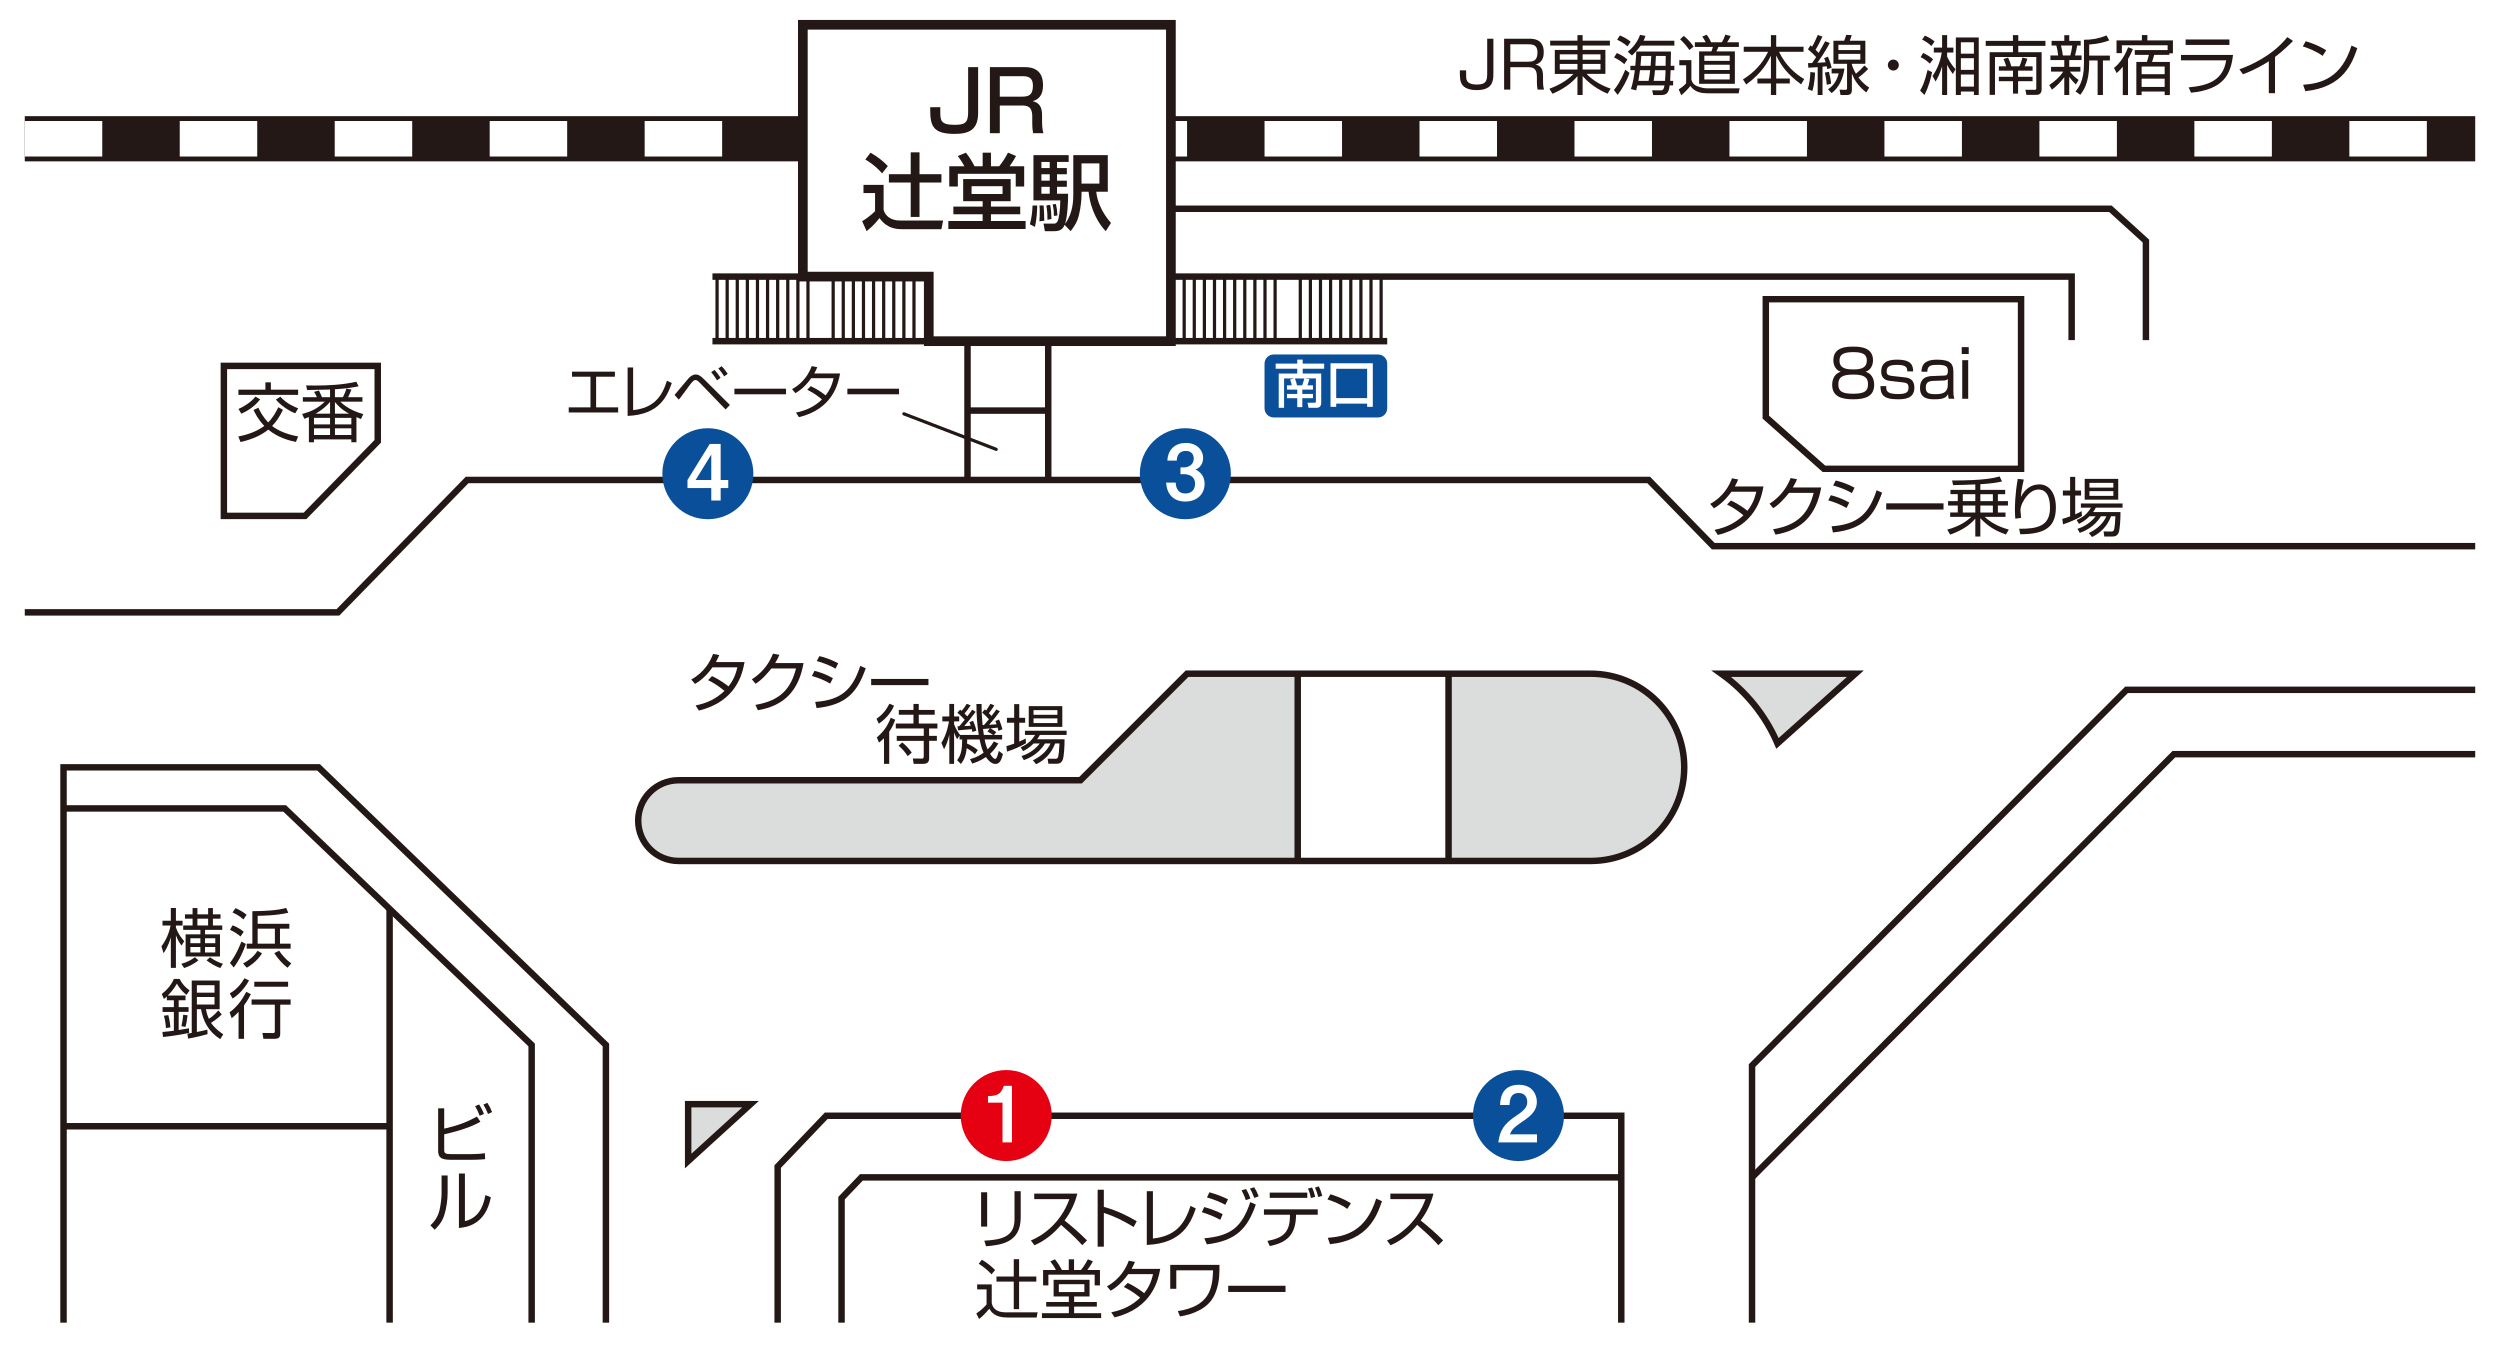 <?xml version="1.0" encoding="UTF-8"?><svg id="_レイヤー_1" xmlns="http://www.w3.org/2000/svg" viewBox="0 0 305.088 164.432"><defs><style>.cls-1{stroke-width:5.516px;}.cls-1,.cls-2,.cls-3,.cls-4,.cls-5,.cls-6,.cls-7{stroke:#231815;}.cls-1,.cls-2,.cls-3,.cls-8,.cls-7{fill:none;}.cls-9,.cls-4,.cls-6{fill:#fff;}.cls-2,.cls-4,.cls-5,.cls-6,.cls-7{stroke-miterlimit:10;}.cls-2,.cls-5,.cls-6{stroke-width:.788px;}.cls-10{fill:#0a4f99;}.cls-3{stroke-linecap:round;stroke-linejoin:round;}.cls-3,.cls-7{stroke-width:.394px;}.cls-11,.cls-5{fill:#dbdcdc;}.cls-12{fill:#e50012;}.cls-4{stroke-width:1.182px;}.cls-8{stroke:#fff;stroke-dasharray:0 0 9.456 9.456;stroke-width:4.334px;}.cls-13{fill:#231815;}</style></defs><rect class="cls-9" width="305.088" height="164.432"/><g><path class="cls-13" d="m182.246,4.727v4.338c0,1.023-.275,1.93-2.039,1.93-.353,0-1.26-.04-1.701-.567-.353-.425-.353-.961-.353-1.843h.764c0,.843,0,.938.062,1.158.15.52.891.574,1.221.574,1.101,0,1.291-.37,1.291-1.347v-4.243h.756Z"/><path class="cls-13" d="m186.644,4.727c.456,0,1.747.016,1.747,1.63,0,.338-.016,1.268-1.008,1.52.653.149.921.551.921,1.386v.59c0,.685.079.938.119,1.079h-.788c-.063-.307-.079-.669-.079-.984v-.622c0-1.094-.605-1.126-1.141-1.126h-2.103v2.733h-.756v-6.204h3.088Zm-2.332.677v2.126h2.15c.496,0,1.165-.016,1.165-1.11,0-.818-.386-1.016-1.126-1.016h-2.189Z"/><path class="cls-13" d="m196.467,5.553h-3.33v.536h2.779v2.929h-2.3c.796.866,2.056,1.512,2.936,1.795l-.369.622c-.371-.157-1.891-.811-3.047-2.149v2.307h-.631v-2.307c-.709.905-1.889,1.669-3.047,2.157l-.378-.614c1.149-.425,2.204-1.023,2.944-1.81h-2.283v-2.929h2.764v-.536h-3.33v-.59h3.33v-.678h.631v.678h3.33v.59Zm-6.118,1.079v.661h2.157v-.661h-2.157Zm0,1.173v.678h2.157v-.678h-2.157Zm4.968-1.173h-2.18v.661h2.18v-.661Zm0,1.173h-2.18v.678h2.18v-.678Z"/><path class="cls-13" d="m196.953,10.985c.771-.905,1.275-2.204,1.386-2.479l.52.394c-.308.921-.897,1.944-1.448,2.677l-.457-.591Zm1.268-3.157c-.426-.37-.779-.598-1.252-.818l.339-.535c.535.22.882.433,1.291.787l-.378.566Zm.395-2.173c-.521-.456-1.096-.725-1.269-.811l.339-.519c.314.126.953.44,1.314.771l-.385.559Zm.031.661c.582-.472,1.188-1.165,1.496-2.062l.66.126c-.055.181-.117.362-.236.591h3.764v.59h-4.109c-.434.607-.811.977-1.062,1.213l-.512-.457Zm1.173,4.103c-.071.315-.102.433-.157.606l-.631-.158c.252-.787.394-1.646.473-2.299h-.543v-.535h.598c.08-.803.111-1.362.127-1.748h4.228c-.008.252-.024,1.473-.032,1.748h.448v.535h-.456c-.008.449-.048,1.039-.056,1.3h.363v.551h-.426c-.078.599-.166,1.181-.992,1.181h-1.016l-.118-.582,1.017.008c.353,0,.408-.197.479-.606h-3.307Zm1.362-.551c.062-.308.141-.733.196-1.3h-1.243c-.08.646-.174,1.157-.197,1.3h1.244Zm.252-1.835c.047-.622.062-.961.078-1.205h-1.213c-.016.292-.031.465-.102,1.205h1.236Zm.535.535c-.023.252-.087.874-.166,1.3h1.387c.055-.662.055-.866.062-1.3h-1.283Zm1.291-.535c.008-.314.016-.913.016-1.205h-1.197c-.008.284-.047.891-.062,1.205h1.244Z"/><path class="cls-13" d="m206.408,7.34v2.355c.055.252.204.638.717.827.512.189.857.26,1.26.26h3.912l-.117.606h-3.795c-.631,0-1.584-.103-2.096-.906-.26.362-.756.851-1.117,1.142l-.307-.716c.172-.11.559-.354.904-.74v-2.205h-.834v-.622h1.473Zm-.244-1.235c-.283-.426-.732-.953-1.135-1.315l.449-.409c.221.181.678.551,1.205,1.299l-.52.426Zm6.039-.378h-2.496c-.047.118-.158.386-.244.543h2.252v3.96h-4.362v-3.96h1.496c.079-.189.134-.347.181-.543h-2.196v-.567h1.323c-.111-.221-.275-.504-.418-.7l.543-.221c.275.362.465.771.535.921h1.315c.213-.362.386-.826.417-.929l.654.157c-.127.315-.41.732-.434.771h1.434v.567Zm-1.119,1.07h-3.094v.63h3.094v-.63Zm0,1.102h-3.094v.646h3.094v-.646Zm0,1.118h-3.094v.684h3.094v-.684Z"/><path class="cls-13" d="m216.114,5.703v-1.418h.645v1.418h3.338v.621h-2.991c.764,1.606,1.936,2.662,3.071,3.331l-.379.638c-1.692-1.244-2.425-2.26-3.039-3.527v2.818h1.662v.599h-1.662v1.409h-.645v-1.409h-1.646v-.599h1.646v-2.787c-.283.575-1.016,2.079-3.016,3.519l-.394-.622c1.434-.905,2.361-1.929,3.062-3.37h-2.969v-.621h3.315Z"/><path class="cls-13" d="m220.601,10.867c.228-.582.3-1.425.331-2.078l.566.071c-.008.338-.055,1.386-.33,2.243l-.567-.236Zm2.692-5.621c-.559,1.095-1.291,2.11-1.519,2.417.158-.008.875-.055,1.016-.062-.07-.236-.133-.386-.181-.504l.464-.182c.166.362.355.897.449,1.347l-.52.181c-.047-.236-.055-.268-.078-.354l-.512.048v3.456h-.591v-3.401c-.457.04-.78.056-1.142.071l-.039-.56c.22,0,.314,0,.496-.008.275-.378.393-.574.496-.731-.135-.158-.576-.606-1-.945l.307-.488c.126.103.142.118.197.165.196-.299.496-.936.7-1.433l.567.205c-.229.504-.623,1.275-.844,1.605.228.213.324.323.379.387.394-.67.598-1.056.803-1.426l.551.213Zm-.369,5.094c-.008-.212-.031-.59-.228-1.488l.504-.086c.157.685.221.969.252,1.456l-.527.118Zm.165.567c.472-.339,1-.819,1.299-1.953h-.866v-.582h1.566c-.164,1.157-.621,2.283-1.566,2.991l-.433-.456Zm4.897-2.496c-.535.575-1.087.977-1.189,1.047.567.748,1.055,1.056,1.314,1.228l-.361.599c-1.062-.858-1.426-1.504-1.756-2.291v1.968c0,.323-.086.63-.566.63h-.819l-.118-.646.67.016c.235.008.244-.102.244-.212v-2.961h-1.662v-2.818h1.314c.127-.3.213-.606.244-.717l.678.031c-.07.236-.174.504-.244.686h1.905v2.818h-1.645v.126c.11.299.228.638.496,1.079.473-.395.559-.473,1.031-1l.465.417Zm-.961-2.944h-2.677v.646h2.677v-.646Zm0,1.109h-2.677v.709h2.677v-.709Z"/><path class="cls-13" d="m231.724,7.939c0,.378-.308.67-.669.67-.37,0-.67-.3-.67-.67,0-.378.3-.669.67-.669.361,0,.669.291.669.669Z"/><path class="cls-13" d="m234.32,11.057c.26-.433.535-.953.912-2.512l.552.26c-.126.63-.425,1.866-.944,2.787l-.519-.535Zm1.187-3.291c-.408-.386-.629-.535-1.125-.795l.307-.504c.457.204.843.44,1.213.764l-.394.535Zm.182-2.149c-.386-.37-.669-.56-1.125-.779l.338-.488c.441.181.857.433,1.189.716l-.402.552Zm.15,3.661c.416-.63.896-1.48,1.125-2.866h-.969v-.606h1.008v-1.52h.615v1.52h.764v.606h-.764v.504c.117.26.473.938,1.016,1.527l-.315.591c-.142-.189-.479-.645-.7-1.134v3.692h-.615v-3.504c-.268.922-.551,1.449-.795,1.858l-.369-.669Zm5.637,2.315h-.59v-.425h-1.591v.425h-.614v-7.023h2.795v7.023Zm-.59-6.433h-1.591v1.386h1.591v-1.386Zm0,1.945h-1.591v1.425h1.591v-1.425Zm0,1.991h-1.591v1.473h1.591v-1.473Z"/><path class="cls-13" d="m246.302,4.285v.701h3.315v.614h-3.315v.772h2.851v4.543c0,.543-.371.661-.631.661h-1.229l-.125-.622,1.133.008c.104,0,.197-.031.197-.189v-3.819h-5.039v4.622h-.653v-5.204h2.843v-.772h-3.322v-.614h3.322v-.701h.653Zm-1.473,3.811c-.103-.369-.204-.621-.331-.89l.56-.181c.181.386.292.701.393,1.07h.992c.174-.369.299-.787.362-1.07l.606.142c-.087.315-.213.661-.339.929h.976v.528h-1.771v.748h1.771v.535h-1.771v1.512h-.621v-1.512h-1.725v-.535h1.725v-.748h-1.725v-.528h.897Z"/><path class="cls-13" d="m253.323,10.309c-.252-.252-.512-.52-.804-.929v2.212h-.605v-2.173c-.48.661-.945,1.079-1.504,1.527l-.33-.566c.66-.441,1.283-.984,1.708-1.645h-1.488v-.575h1.614v-.827h-1.693v-.566h.945c0-.182-.118-.882-.228-1.213h-.574v-.566h1.551v-.693h.605v.693h1.394v.566h-.426c-.023.118-.149.843-.26,1.213h.795v.566h-1.504v.827h1.363v.575h-1.283c.133.188.448.574,1.062,1.023l-.339.551Zm-.669-3.543c.101-.347.205-.905.236-1.213h-1.379c.127.449.221,1.126.229,1.213h.914Zm2.299.016h2.527v.599h-.85v4.212h-.646v-4.212h-1.031v.401c0,2.386-.748,3.347-1.086,3.787l-.584-.417c.363-.434,1.032-1.236,1.032-3.378v-2.921c.968.008,1.858-.157,2.756-.527l.331.605c-.631.236-1.292.418-2.449.504v1.347Z"/><path class="cls-13" d="m257.982,8.293c.339-.283,1.135-.969,1.725-2.527l.583.221c-.126.299-.261.646-.599,1.228v4.385h-.638v-3.456c-.323.401-.552.599-.748.772l-.323-.622Zm6.748-1.599h-1.842c-.048.205-.189.662-.267.866h2.18v4.039h-.637v-.425h-2.81v.425h-.646v-4.039h1.283c.11-.299.213-.725.252-.866h-1.725v-.582h4.008v-.591h-5.582v.961h-.653v-1.552h3.095v-.653h.669v.653h3.118v1.575h-.441v.189Zm-.566,1.426h-2.81v.936h2.81v-.936Zm0,1.479h-2.81v1.008h2.81v-1.008Z"/><path class="cls-13" d="m272.508,6.702c-.275,2.418-1.174,4.213-5.125,4.614l-.292-.653c2.3-.213,4.188-.795,4.583-3.299h-5.519v-.662h6.353Zm-.441-1.882v.662h-5.346v-.662h5.346Z"/><path class="cls-13" d="m277.631,11.371h-.756v-3.889c-.252.165-1.527.983-3.156,1.582l-.434-.606c1.134-.401,3.937-1.543,5.85-3.929l.693.465c-.307.315-1.205,1.213-2.197,1.96v4.417Z"/><path class="cls-13" d="m283.44,6.82c-.645-.504-1.843-.992-2.417-1.157l.353-.63c.135.039,1.426.409,2.504,1.103l-.44.685Zm-2.378,3.527c2.221-.157,4.678-.834,5.904-4.787l.709.316c-.629,1.81-1.652,4.756-6.338,5.252l-.275-.78Z"/></g><line class="cls-1" x1="3.023" y1="16.934" x2="302.064" y2="16.934"/><line class="cls-8" x1="3.023" y1="16.934" x2="302.064" y2="16.934"/><path class="cls-10" d="m169.289,49.826c0,.616-.5,1.116-1.117,1.116h-12.737c-.617,0-1.118-.5-1.118-1.116v-5.449c0-.617.501-1.117,1.118-1.117h12.737c.617,0,1.117.5,1.117,1.117v5.449"/><g><path class="cls-9" d="m157.963,46.183h-1.26v3.585h-.655v-4.183h2.261v-.586h-2.633v-.624h2.633v-.492h.662v.492h2.621v.624h-2.621v.586h2.262v3.603c0,.397-.258.579-.523.579h-1.025l-.121-.617h.869c.039,0,.152,0,.152-.119v-2.849h-1.367c.164.032.385.051.566.082-.043.221-.15.549-.233.757h.674v.522h-1.297v.529h1.297v.522h-1.297v1.091h-.619v-1.091h-1.253v-.522h1.253v-.529h-1.253v-.522h.585c-.037-.265-.187-.662-.201-.693l.523-.146Zm.951.839c.127-.334.189-.599.252-.839h-1.141c.025.076.151.43.171.499.03.119.05.207.075.34h.642Z"/><path class="cls-9" d="m166.838,49.258h-3.774v.391h-.693v-5.317h5.16v5.317h-.692v-.391Zm0-4.253h-3.774v3.578h3.774v-3.578Z"/></g><path class="cls-11" d="m194.11,82.216h-17.336v22.852h17.336c6.31,0,11.426-5.115,11.426-11.426s-5.116-11.426-11.426-11.426Z"/><path class="cls-11" d="m144.861,82.216l-13.002,13.002h-49.053c-2.719,0-4.924,2.205-4.924,4.925s2.205,4.925,4.924,4.925h75.561v-22.852h-13.506Z"/><polygon class="cls-4" points="97.976 3.023 97.976 33.755 113.342 33.755 113.342 41.635 142.891 41.635 142.891 3.023 97.976 3.023"/><polyline class="cls-2" points="3.023 74.73 41.241 74.73 57 58.576 201.202 58.576 209.079 66.653 302.064 66.653"/><polygon class="cls-6" points="46.098 53.86 37.225 62.956 27.32 62.956 27.32 44.656 46.098 44.656 46.098 53.86"/><polygon class="cls-2" points="246.642 57.21 222.583 57.21 215.491 50.906 215.491 36.513 246.642 36.513 246.642 57.21"/><line class="cls-2" x1="118.07" y1="41.635" x2="118.07" y2="58.576"/><line class="cls-2" x1="127.92" y1="41.635" x2="127.92" y2="58.576"/><line class="cls-2" x1="118.07" y1="50.105" x2="127.92" y2="50.105"/><path class="cls-2" d="m194.11,82.216h-49.249l-13.002,13.002h-49.053c-2.719,0-4.924,2.205-4.924,4.925s2.205,4.925,4.924,4.925h111.304c6.31,0,11.426-5.115,11.426-11.426s-5.116-11.426-11.426-11.426Z"/><line class="cls-2" x1="158.367" y1="82.216" x2="158.367" y2="105.067"/><line class="cls-2" x1="176.774" y1="82.216" x2="176.774" y2="105.067"/><line class="cls-2" x1="113.342" y1="33.755" x2="86.944" y2="33.755"/><line class="cls-2" x1="113.342" y1="41.635" x2="86.944" y2="41.635"/><g><line class="cls-7" x1="98.601" y1="33.755" x2="98.601" y2="41.635"/><line class="cls-7" x1="97.369" y1="33.755" x2="97.369" y2="41.635"/><line class="cls-7" x1="96.137" y1="33.755" x2="96.137" y2="41.635"/><line class="cls-7" x1="94.903" y1="33.755" x2="94.903" y2="41.635"/><line class="cls-7" x1="93.67" y1="33.755" x2="93.67" y2="41.635"/><line class="cls-7" x1="92.437" y1="33.755" x2="92.437" y2="41.635"/><line class="cls-7" x1="91.205" y1="33.755" x2="91.205" y2="41.635"/><line class="cls-7" x1="89.973" y1="33.755" x2="89.973" y2="41.635"/><line class="cls-7" x1="88.74" y1="33.755" x2="88.74" y2="41.635"/><line class="cls-7" x1="87.507" y1="33.755" x2="87.507" y2="41.635"/></g><g><line class="cls-7" x1="111.538" y1="33.626" x2="111.538" y2="41.506"/><line class="cls-7" x1="110.305" y1="33.626" x2="110.305" y2="41.506"/><line class="cls-7" x1="109.072" y1="33.626" x2="109.072" y2="41.506"/><line class="cls-7" x1="107.84" y1="33.626" x2="107.84" y2="41.506"/><line class="cls-7" x1="106.607" y1="33.626" x2="106.607" y2="41.506"/><line class="cls-7" x1="105.374" y1="33.626" x2="105.374" y2="41.506"/><line class="cls-7" x1="104.142" y1="33.626" x2="104.142" y2="41.506"/><line class="cls-7" x1="102.908" y1="33.626" x2="102.908" y2="41.506"/><line class="cls-7" x1="101.676" y1="33.626" x2="101.676" y2="41.506"/></g><g><line class="cls-7" x1="155.607" y1="33.755" x2="155.607" y2="41.635"/><line class="cls-7" x1="154.374" y1="33.755" x2="154.374" y2="41.635"/><line class="cls-7" x1="153.141" y1="33.755" x2="153.141" y2="41.635"/><line class="cls-7" x1="151.908" y1="33.755" x2="151.908" y2="41.635"/><line class="cls-7" x1="150.676" y1="33.755" x2="150.676" y2="41.635"/><line class="cls-7" x1="149.443" y1="33.755" x2="149.443" y2="41.635"/><line class="cls-7" x1="148.21" y1="33.755" x2="148.21" y2="41.635"/><line class="cls-7" x1="146.977" y1="33.755" x2="146.977" y2="41.635"/><line class="cls-7" x1="145.744" y1="33.755" x2="145.744" y2="41.635"/><line class="cls-7" x1="144.512" y1="33.755" x2="144.512" y2="41.635"/></g><g><line class="cls-7" x1="168.543" y1="33.626" x2="168.543" y2="41.506"/><line class="cls-7" x1="167.31" y1="33.626" x2="167.31" y2="41.506"/><line class="cls-7" x1="166.078" y1="33.626" x2="166.078" y2="41.506"/><line class="cls-7" x1="164.845" y1="33.626" x2="164.845" y2="41.506"/><line class="cls-7" x1="163.611" y1="33.626" x2="163.611" y2="41.506"/><line class="cls-7" x1="162.379" y1="33.626" x2="162.379" y2="41.506"/><line class="cls-7" x1="161.146" y1="33.626" x2="161.146" y2="41.506"/><line class="cls-7" x1="159.914" y1="33.626" x2="159.914" y2="41.506"/><line class="cls-7" x1="158.682" y1="33.626" x2="158.682" y2="41.506"/></g><line class="cls-2" x1="142.891" y1="41.635" x2="169.289" y2="41.635"/><polyline class="cls-2" points="142.891 25.48 257.543 25.48 261.877 29.421 261.877 41.506"/><polyline class="cls-2" points="252.815 41.506 252.815 33.755 169.289 33.755 142.891 33.755"/><polyline class="cls-2" points="7.752 161.408 7.752 93.642 38.877 93.642 73.942 127.525 73.942 161.408"/><polyline class="cls-2" points="7.752 98.657 34.739 98.657 64.881 127.525 64.881 161.408"/><line class="cls-2" x1="47.545" y1="110.922" x2="47.545" y2="161.408"/><line class="cls-2" x1="47.545" y1="137.444" x2="7.752" y2="137.444"/><polyline class="cls-2" points="94.903 161.408 94.903 142.366 100.823 136.165 197.853 136.165 197.853 161.408"/><polyline class="cls-2" points="102.697 161.408 102.697 146.219 105.121 143.679 197.853 143.679"/><polyline class="cls-2" points="213.81 161.408 213.81 130.033 259.514 84.185 302.064 84.185"/><polyline class="cls-2" points="213.81 143.679 265.289 92.037 302.064 92.037"/><g><path class="cls-13" d="m119.365,8.189v5.591c0,2.109-1.168,2.559-2.867,2.559-2.57,0-2.979-.911-2.979-2.877v-.379h1.228v.45c0,1.126,0,1.7,1.72,1.7,1.26,0,1.68-.216,1.68-1.547v-5.498h1.219Z"/><path class="cls-13" d="m125.071,8.189c1.464,0,2.212.748,2.212,2.171,0,.625-.072,1.648-1.26,1.986.932.205,1.146.891,1.146,1.71v.758c0,.88.113,1.27.174,1.443h-1.259c-.112-.471-.112-1.116-.112-1.27v-.788c0-1.321-.738-1.321-1.351-1.321h-2.611v3.379h-1.208v-8.068h4.27Zm-3.062,1.106v2.498h2.703c.685,0,1.342-.093,1.342-1.321,0-.962-.482-1.177-1.301-1.177h-2.744Z"/><path class="cls-13" d="m105.375,22.56h2.457v3.052c.205.727.85,1.3,2.006,1.3h5.253l-.204,1.055h-4.874c-1.689,0-2.376-.942-2.683-1.352-.726.932-1.26,1.341-1.576,1.587l-.543-1.208c.287-.174.941-.584,1.576-1.219v-2.211h-1.412v-1.004Zm.85-3.921c.736.389,1.607,1.055,2.119,1.628l-.696.891c-.85-.963-1.628-1.443-2.048-1.689l.625-.829Zm4.914-.052h1.075v2.673h2.673v1.014h-2.673v4.197h-1.075v-4.197h-2.662v-1.014h2.662v-2.673Z"/><path class="cls-13" d="m120.932,26.973h4.228v.973h-9.43v-.973h4.187v-.829h-3.572v-.932h3.572v-.655h-2.375v-2.703h5.795v2.703h-2.406v.655h3.574v.932h-3.574v.829Zm-3.06-8.345c.42.523.788,1.126,1.055,1.659h.992v-1.659h1.014v1.659h1.004c.399-.481.788-1.096,1.074-1.659l.984.41c-.309.553-.39.686-.789,1.249h1.781v2.478h-1.033v-1.557h-7.065v1.557h-1.044v-2.478h1.843c-.205-.431-.727-1.147-.799-1.249l.983-.41Zm.695,4.096v.952h3.779v-.952h-3.779Z"/><path class="cls-13" d="m126.578,25.078c0,.44-.061,1.751-.286,2.611l-.614-.317c.256-.881.317-1.812.328-2.294h.572Zm3.338,2.355c-.092.245-.316.778-1.178.778h-1.229l-.163-.922h1.198c.204,0,.357,0,.521-.287.154-.286.328-1.443.328-2.549h-3.277v-5.519h4.301v.829h-1.424v.747h1.199v.758h-1.199v.778h1.199v.747h-1.199v.851h1.352c.022.962-.092,2.866-.378,3.685,1.003-1.351,1.013-2.929,1.013-3.676v-4.72h4.209v4.464h-1.402c.071,1.055.644,2.509,1.791,3.809l-.635,1.004c-.768-.758-1.863-2.488-2.099-4.812h-.86v.276c0,1.423-.317,2.57-.369,2.774-.225.819-.695,1.413-.962,1.762l-.737-.778Zm-2.559-2.355c.06.819.06.922.081,1.864l-.594.06c.03-.389.041-.798.041-1.188,0-.409-.011-.491-.041-.737h.513Zm-.268-5.314v.747h1.014v-.747h-1.014Zm0,1.505v.778h1.014v-.778h-1.014Zm0,1.525v.851h1.014v-.851h-1.014Zm1.065,2.201c.103.533.144.993.164,1.73l-.491.093c0-.399,0-.973-.134-1.741l.461-.082Zm.696-.102c.113.45.174.911.194,1.402l-.43.061c0-.287,0-.768-.153-1.413l.389-.051Zm3.133-4.956v2.468h2.182v-2.468h-2.182Z"/></g><g><path class="cls-13" d="m31.531,49.757c.189.409.512,1.07,1.197,1.795.637-.653,1-1.362,1.235-1.858l.567.323c-.488,1.016-.93,1.559-1.323,1.968.599.465,1.606,1,3.181,1.276l-.275.669c-.756-.149-2.125-.48-3.377-1.504-.796.669-1.961,1.197-3.379,1.52l-.275-.677c.678-.134,2.047-.449,3.174-1.292-.756-.779-1.135-1.559-1.315-1.944l.591-.275Zm1.527-3.095v.89h3.322v.638h-7.283v-.638h3.291v-.89h.67Zm-3.953,3.244c.969-.425,1.701-1.023,2.063-1.504l.583.331c-.771.983-1.67,1.472-2.299,1.756l-.348-.583Zm5.11-1.496c.756.882,1.89,1.315,2.173,1.417l-.361.614c-.875-.338-1.819-1.031-2.362-1.677l.551-.354Z"/><path class="cls-13" d="m40.875,48.474h.976c.252-.521.339-.756.426-1.056l.613.126c-.165.409-.275.67-.408.93h1.747v.543h-2.692c.142.157,1,1.031,2.795,1.52l-.283.599c-.213-.087-.331-.134-.551-.229v3.062h-.623v-.346h-4.559v.346h-.621v-3.078c-.205.086-.355.149-.552.221l-.268-.591c1.072-.291,1.851-.638,2.764-1.504h-2.684v-.543h1.716c-.087-.221-.173-.378-.347-.654l.599-.165c.212.401.354.779.37.819h.984v-.938c-.441.008-2.394.063-2.795.063l-.127-.567c.236.008.552.016,1.016.016,1.717,0,3.434-.086,5.11-.464l.284.559c-.441.087-1.402.275-2.891.362v.969Zm-2.559,2.52v.795h1.961v-.795h-1.961Zm0,1.275v.818h1.961v-.818h-1.961Zm1.961-3.221c-.41.48-.937.961-1.756,1.434h1.756v-1.434Zm2.33,1.434c-.409-.221-1.008-.544-1.732-1.418v1.418h1.732Zm-1.732.512v.795h2v-.795h-2Zm0,1.275v.818h2v-.818h-2Z"/></g><g><path class="cls-13" d="m22.154,115.395c-.213-.283-.473-.67-.686-1.26v3.976h-.622v-3.724c-.331,1.134-.725,1.7-.89,1.936l-.252-.835c.559-.747.937-1.621,1.109-2.543h-.983v-.582h1.016v-1.552h.622v1.552h.811v.582h-.811v.228c.291.882.834,1.48,1.016,1.686l-.33.535Zm-.024,2.228c.708-.196,1.236-.495,1.646-.803l.441.37c-.434.386-1.275.803-1.748.945l-.339-.513Zm4.716-3.605v2.708h-4.195v-2.708h1.803v-.544h-2.095v-.535h1.142v-.826h-.93v-.536h.93v-.764h.59v.764h1.308v-.764h.583v.764h.929v.536h-.929v.826h1.141v.535h-2.102v.544h1.826Zm-2.393,1.086v-.605h-1.221v.605h1.221Zm0,1.134v-.669h-1.221v.669h1.221Zm.944-4.125h-1.308v.826h1.308v-.826Zm-.378,2.386v.605h1.252v-.605h-1.252Zm0,1.07v.669h1.252v-.669h-1.252Zm1.866,2.567c-.645-.229-1.276-.631-1.677-.938l.417-.378c.575.394.96.591,1.575.795l-.315.521Z"/><path class="cls-13" d="m28.058,117.513c.819-1.04,1.323-2.401,1.393-2.599l.551.275c-.268.835-.81,2.016-1.48,2.874l-.464-.551Zm1.291-3.229c-.339-.315-.897-.638-1.283-.812l.315-.551c.102.039.818.299,1.361.795l-.394.567Zm.354-2.079c-.488-.448-.961-.692-1.33-.85l.361-.527c.41.149,1.023.512,1.362.811l-.393.566Zm-.039,5.378c.717-.401,1.275-.803,1.764-1.551l.551.307c-.645,1.04-1.566,1.583-1.866,1.756l-.448-.512Zm5.645-4.252h-1.141v1.827h1.299v.614h-5.362v-.614h.692v-3.961c1.678-.008,3.079-.109,4.127-.394l.252.583c-1.433.347-3.283.37-3.732.378v.969h3.865v.598Zm-1.764,0h-2.102v1.827h2.102v-1.827Zm.519,2.686c.308.479.827,1.094,1.48,1.551l-.457.535c-.637-.504-1.164-1.094-1.613-1.787l.59-.299Z"/><path class="cls-13" d="m22.642,121.487v.583h-.835v.835h1.205v.582h-1.205v2.213c.852-.142.945-.157,1.252-.213l.023.56c-.904.204-2.102.393-3.187.504l-.071-.614c.347-.024,1.016-.102,1.394-.15v-2.299h-1.378v-.582h1.378v-.835h-.858v-.457c-.149.134-.228.205-.354.3l-.268-.614c.535-.401,1.095-.961,1.488-1.835h.693c.322.606.629.969,1.228,1.409l-.394.536c-.535-.434-.857-.827-1.165-1.37-.142.244-.457.803-1.103,1.448h2.157Zm-2.394,3.969c-.031-.527-.086-.913-.244-1.504l.535-.071c.174.638.228,1.166.26,1.496l-.551.079Zm1.89-.228c.11-.465.181-.905.221-1.394l.535.07c-.11.874-.188,1.15-.26,1.418l-.496-.095Zm3.188.977c-.535.149-1.488.394-2.369.543l-.087-.606c.292-.047.386-.062.527-.086v-6.394h3.409v3.496h-1.677c.056.275.126.653.362,1.173.189-.11.613-.401,1.149-1.024l.425.488c-.582.582-1.181.944-1.314,1.023.496.733,1.221,1.22,1.496,1.401l-.37.591c-1.48-.953-2.079-2.213-2.347-3.653h-.504v2.779c.591-.118.891-.189,1.283-.284l.016.552Zm.852-5.977h-2.15v.914h2.15v-.914Zm0,1.441h-2.15v.921h2.15v-.921Z"/><path class="cls-13" d="m28.017,123.535c.961-.685,1.583-1.63,2.039-2.496l.56.283c-.378.732-.638,1.11-.835,1.37v4.078h-.668v-3.283c-.355.378-.623.599-.844.771l-.252-.724Zm.023-2.308c.976-.535,1.536-1.409,1.788-1.842l.559.26c-.379.74-1.111,1.646-2,2.212l-.348-.63Zm7.426,1.378h-1.268v3.52c0,.449-.143.646-.701.646h-1.353l-.119-.716,1.275.016c.166,0,.236-.032.236-.221v-3.244h-2.834v-.638h4.764v.638Zm-.307-2.188h-4.127v-.614h4.127v.614Z"/></g><g><path class="cls-13" d="m75.039,45.355v.618h-2.292v3.739h2.688v.624h-6.03v-.624h2.653v-3.739h-2.249v-.618h5.229Z"/><path class="cls-13" d="m77.264,50.052c2.434-.27,3.483-1.525,4.129-3.59l.59.283c-.561,1.59-1.49,3.854-5.393,4.01v-5.911h.674v5.208Z"/><path class="cls-13" d="m82.319,48.193c.284-.306,1.447-1.738,1.702-2.016.192-.213.498-.476.881-.476.22,0,.468.028,1.05.61l3.122,3.108-.525.553-3.228-3.342c-.049-.05-.241-.255-.453-.255-.234,0-.469.319-.746.681-.178.234-.943,1.299-1.113,1.504-.064.071-.156.178-.185.206l-.504-.574Zm5.186-1.774c-.291-.489-.61-.88-.717-1.007l.419-.27c.326.377.497.603.731.966l-.434.311Zm.88-.489c-.269-.426-.532-.745-.724-.965l.404-.277c.391.398.674.838.738.93l-.419.312Z"/><path class="cls-13" d="m95.924,47.434v.682h-6.3v-.682h6.3Z"/><path class="cls-13" d="m98.936,47.122c.929.425,1.632.978,1.816,1.135.446-.574.773-1.178.972-2.101h-2.731c-.83,1.171-1.603,1.64-1.923,1.824l-.412-.483c1.483-.823,2.107-2.029,2.398-2.817l.682.128c-.078.191-.17.397-.369.767h3.15c-.234,1.269-.887,4.328-5.023,5.335l-.361-.561c1.277-.262,2.248-.724,3.178-1.603-.844-.709-1.511-1.035-1.802-1.178l.426-.446Z"/><path class="cls-13" d="m109.711,47.434v.682h-6.301v-.682h6.301Z"/></g><g><path class="cls-13" d="m211.232,61.078c1.031.473,1.81,1.087,2.016,1.26.496-.638.857-1.307,1.078-2.33h-3.031c-.922,1.299-1.779,1.818-2.134,2.023l-.456-.535c1.645-.914,2.338-2.252,2.66-3.126l.756.142c-.086.213-.188.44-.409.851h3.496c-.26,1.409-.984,4.803-5.575,5.921l-.4-.622c1.416-.292,2.496-.804,3.527-1.779-.937-.788-1.678-1.15-2-1.308l.473-.496Z"/><path class="cls-13" d="m222.252,59.488c-.574,3.267-2.26,5.196-5.574,5.755l-.299-.653c3.173-.527,4.346-2.102,4.953-4.44h-3.008c-.481.599-1.19,1.417-1.93,1.866l-.449-.544c1.504-.96,2.205-2.189,2.575-3.134l.779.143c-.118.291-.188.472-.512,1.008h3.464Z"/><path class="cls-13" d="m225.345,61.992c-.96-.513-1.22-.622-2.235-.93l.322-.63c.582.149,1.401.417,2.244.898l-.331.662Zm-1.827,2.235c3.26-.22,4.591-1.606,5.496-4.401l.67.3c-.992,2.779-2.221,4.464-6,4.857l-.166-.756Zm2.48-4.055c-.961-.551-1.889-.81-2.291-.929l.322-.606c.465.118,1.323.347,2.292.882l-.323.653Z"/><path class="cls-13" d="m237.178,61.425v.756h-6.992v-.756h6.992Z"/><path class="cls-13" d="m241.672,59.779h3.031v.527h-.891v.851h1.228v.535h-1.228v.851h.93v.535h-2.543c1.062.977,2.275,1.362,2.944,1.551l-.347.606c-1.07-.394-2.101-.882-3.125-2v2.244h-.615v-2.189c-.48.582-1.408,1.378-3.07,1.952l-.353-.606c.519-.149,1.889-.543,2.935-1.559h-2.582v-.535h.93v-.851h-1.182v-.535h1.182v-.851h-.891v-.527h3.031v-.661c-.433.016-2.322.094-2.708.086l-.126-.566c3.929,0,5.086-.3,5.803-.496l.291.614c-.457.103-1.102.244-2.645.338v.686Zm-.615.527h-1.527v.851h1.527v-.851Zm0,1.386h-1.527v.851h1.527v-.851Zm2.143-1.386h-1.527v.851h1.527v-.851Zm0,1.386h-1.527v.851h1.527v-.851Z"/><path class="cls-13" d="m246.976,58.52c-.252,1-.331,1.764-.362,2.134.449-.921,1.236-1.543,2.252-1.543,1.149,0,2.023.976,2.023,2.818,0,2.425-1.37,3.268-4.346,3.268l-.135-.669c2.236.016,3.764-.315,3.764-2.559,0-.386,0-2.228-1.385-2.228-1.103,0-1.771,1.22-1.945,1.559-.158.307-.275.638-.275.977,0,.086.07.826.078.921l-.7.103c-.032-.252-.056-.551-.056-1.047,0-.37,0-1.866.347-3.812l.74.079Z"/><path class="cls-13" d="m254.068,62.968c-.623.378-1.544.779-2.308,1.023l-.087-.669c.252-.07.527-.149.953-.307v-2.544h-.882v-.605h.882v-1.67h.622v1.67h.716v.605h-.716v2.3c.393-.174.591-.275.779-.386l.04.582Zm4.707-.48c.008.788-.07,2.189-.235,2.536-.102.212-.261.448-.725.448h-1.016l-.087-.614.984.008c.221,0,.283-.165.314-.299.056-.252.104-.645.143-1.566h-.527c-.441,1.165-1.221,1.999-2.323,2.535l-.394-.488c1.134-.535,1.803-1.275,2.149-2.047h-.669c-.835,1.369-2.095,1.85-2.582,2.031l-.284-.496c.496-.166,1.401-.496,2.227-1.535h-.748c-.543.551-1.016.787-1.291.929l-.291-.465c.851-.378,1.283-.756,1.756-1.512h-1.236v-.512h5.086v.512h-3.259c-.126.221-.205.354-.339.535h3.346Zm-.275-4.047v2.535h-4.094v-2.535h4.094Zm-.598.488h-2.914v.575h2.914v-.575Zm0,1.008h-2.914v.575h2.914v-.575Z"/></g><g><path class="cls-13" d="m86.885,82.507c1.031.473,1.811,1.087,2.016,1.26.496-.638.858-1.307,1.079-2.33h-3.031c-.921,1.299-1.78,1.818-2.134,2.024l-.457-.535c1.646-.914,2.339-2.252,2.662-3.126l.756.142c-.088.213-.189.44-.41.851h3.496c-.26,1.409-.984,4.803-5.574,5.921l-.402-.622c1.418-.292,2.496-.804,3.527-1.779-.936-.788-1.677-1.15-2-1.308l.473-.496Z"/><path class="cls-13" d="m98.063,80.917c-.575,3.268-2.26,5.196-5.574,5.755l-.3-.653c3.174-.527,4.347-2.102,4.953-4.44h-3.008c-.48.599-1.189,1.417-1.93,1.866l-.448-.544c1.504-.96,2.204-2.189,2.575-3.133l.779.142c-.119.291-.189.472-.512,1.008h3.464Z"/><path class="cls-13" d="m101.313,83.42c-.96-.512-1.22-.621-2.235-.929l.322-.63c.582.149,1.401.417,2.244.897l-.331.661Zm-1.827,2.236c3.26-.221,4.591-1.605,5.496-4.401l.67.3c-.992,2.779-2.221,4.464-6,4.857l-.166-.756Zm2.48-4.055c-.961-.551-1.889-.811-2.291-.929l.322-.606c.465.118,1.323.347,2.292.882l-.323.653Z"/><path class="cls-13" d="m113.303,82.854v.756h-6.991v-.756h6.991Z"/><path class="cls-13" d="m109.107,86.118c-.441,1.039-1.228,1.771-1.866,2.196l-.276-.598c.827-.567,1.244-1.19,1.575-1.843l.567.244Zm-2.103,3.874c.827-.709,1.3-1.37,1.7-2.401l.543.243c-.148.41-.346.906-.731,1.465v3.921h-.638v-3.126c-.275.276-.426.387-.614.528l-.26-.63Zm5.118-4.087v.732h1.944v.583h-1.944v1.078h2.275v.599h-1.016v.905h.952v.606h-.944v2.103c0,.425-.135.708-.771.708h-1.119l-.102-.653,1.039.008c.166,0,.291,0,.291-.236v-1.929h-3.291v-.606h3.299v-.905h-3.416v-.599h2.156v-1.078h-1.787v-.583h1.787v-.732h.646Zm-2.016,4.7c.173.142.74.599,1.156,1.252l-.495.418c-.323-.496-.583-.819-1.11-1.275l.449-.395Z"/><path class="cls-13" d="m120.184,86.574c.094.079.118.102.158.135.338-.488.432-.662.519-.819l.479.19c-.228.394-.543.803-.661.952.086.087.236.236.322.339.449-.583.488-.638.591-.796l.425.228c-.385.544-.724.977-1.314,1.646.622-.039.662-.039.914-.062-.056-.173-.096-.267-.15-.401l.449-.174c.236.504.377,1.04.417,1.174l-.488.204c-.039-.204-.063-.283-.095-.394-.173.023-.818.087-.881.095.047.023.464.26.716.448l-.283.347h.991v.552h-2.133c.126.7.291,1.039.361,1.212.441-.409.576-.669.764-.968l.544.252c-.252.417-.535.842-1.008,1.26.267.433.496.621.614.621.157,0,.268-.212.457-.976l.504.386c-.213.811-.426,1.204-.93,1.204-.559,0-1.016-.646-1.142-.842-.756.504-1.347.692-1.677.795l-.268-.543c.322-.087.897-.236,1.653-.78-.261-.598-.378-1.094-.488-1.621h-1.512c0,.181-.008.212-.016.504.56.244.913.472,1.315.795l-.348.504c-.425-.426-.921-.693-1.008-.74-.109,1.062-.408,1.535-.708,1.929l-.465-.456c.48-.654.606-1.229.622-2.535h-.322v-.473l-.3.44c-.11-.196-.235-.425-.37-.811v3.826h-.582v-3.574c-.189.913-.504,1.52-.639,1.787l-.33-.771c.686-1.087.882-2.362.922-2.63h-.804v-.599h.851v-1.527h.582v1.527h.622v.599h-.622v.354c.252.638.504,1,.725,1.291l-.008.008h2.291c-.205-1.283-.275-2.479-.283-3.779h.63c-.008,1.213.095,2.283.126,2.575h.165c.196-.205.48-.56.599-.701-.095-.118-.402-.473-.826-.826l.33-.379Zm-1.441,1.387c.267.574.363.983.41,1.196l-.48.173c-.031-.157-.047-.228-.078-.346-.276.031-1.607.134-1.678.142l-.07-.496c.133,0,.173,0,.221-.008.101-.11.283-.316.66-.788-.101-.109-.456-.495-.896-.857l.338-.37c.095.07.118.086.189.142.314-.37.425-.543.613-.858l.48.181c-.299.473-.512.732-.748.992.127.126.244.244.339.362.393-.496.48-.646.599-.826l.417.268c-.394.551-1.071,1.394-1.386,1.74.275-.008.473-.017.787-.04-.07-.228-.109-.314-.165-.433l.448-.173Zm2.048.937c-.292.023-.536.039-.827.062.023.197.071.513.102.725h1.126c-.094-.062-.418-.275-.686-.417l.284-.37Z"/><path class="cls-13" d="m125.205,90.7c-.621.378-1.543.779-2.307,1.023l-.086-.669c.252-.07.527-.149.952-.307v-2.544h-.882v-.605h.882v-1.67h.622v1.67h.717v.605h-.717v2.3c.394-.174.59-.275.779-.386l.039.582Zm4.709-.481c.008.788-.071,2.19-.236,2.536-.102.212-.26.448-.725.448h-1.016l-.086-.614.983.008c.221,0,.284-.165.315-.299.055-.252.101-.646.141-1.566h-.527c-.44,1.165-1.22,1.999-2.322,2.535l-.394-.488c1.134-.535,1.804-1.275,2.149-2.047h-.67c-.834,1.369-2.094,1.85-2.582,2.031l-.283-.496c.496-.166,1.401-.496,2.228-1.535h-.748c-.543.551-1.016.787-1.291.929l-.292-.465c.851-.378,1.284-.756,1.756-1.512h-1.235v-.512h5.086v.512h-3.26c-.126.221-.205.354-.339.535h3.347Zm-.275-4.047v2.535h-4.095v-2.535h4.095Zm-.6.488h-2.912v.575h2.912v-.575Zm0,1.008h-2.912v.575h2.912v-.575Z"/></g><g><path class="cls-13" d="m120.469,149.689h-.74v-4.189h.74v4.189Zm4.094-1.11c0,3.117-2.465,3.346-4.228,3.512l-.213-.685c1.969-.11,3.685-.401,3.685-2.582v-3.457h.756v3.213Z"/><path class="cls-13" d="m125.805,151.382c1.322-.527,3.621-2.039,4.7-5.047h-4.292v-.677h5.26c-.291,1.189-.826,2.307-1.559,3.283.953.764,1.874,1.566,2.74,2.433l-.582.583c-.441-.496-1.017-1.118-2.584-2.48-.889,1.055-1.976,1.944-3.251,2.488l-.433-.583Z"/><path class="cls-13" d="m134.707,145.193v2.086c1.771.496,3.047,1.189,4.016,1.756l-.379.701c-1.433-.858-2.221-1.236-3.637-1.725v4.126h-.756v-6.944h.756Z"/><path class="cls-13" d="m140.696,151.146c2.7-.299,3.866-1.692,4.583-3.984l.652.315c-.621,1.764-1.652,4.275-5.983,4.448v-6.559h.748v5.779Z"/><path class="cls-13" d="m148.914,148.862c-.74-.409-1.48-.701-2.244-.929l.291-.63c.678.181,1.631.527,2.252.874l-.299.685Zm-1.945,2.252c3.252-.283,4.591-1.37,5.607-4.417l.677.299c-1.016,2.913-2.385,4.433-5.976,4.858l-.308-.74Zm2.567-4.087c-.606-.322-1.354-.645-2.243-.897l.299-.63c1.039.283,1.81.638,2.267.858l-.323.669Zm2.488-.566c-.103-.37-.142-.457-.504-1.205l.535-.157c.276.473.378.685.528,1.173l-.56.189Zm1.047-.268c-.315-.756-.347-.843-.535-1.142l.519-.166c.149.236.308.48.544,1.11l-.528.197Z"/><path class="cls-13" d="m160.81,147.579v.661h-2.646c-.016,2.448-1.117,3.401-3.204,3.826l-.292-.63c1.812-.346,2.796-.952,2.748-3.196h-3.172v-.661h6.566Zm-1.275-2.039v.638h-4.583v-.638h4.583Zm.44.653c-.079-.386-.181-.779-.354-1.149l.496-.126c.174.361.299.748.378,1.149l-.519.126Zm.905-.103c-.158-.551-.213-.74-.401-1.165l.464-.142c.174.322.348.857.418,1.149l-.48.157Z"/><path class="cls-13" d="m164.414,147.531c-.645-.504-1.842-.992-2.417-1.157l.354-.63c.133.039,1.425.409,2.504,1.103l-.441.685Zm-2.378,3.527c2.22-.157,4.677-.834,5.905-4.787l.709.315c-.631,1.811-1.654,4.756-6.338,5.252l-.276-.78Z"/><path class="cls-13" d="m169.263,151.382c1.323-.527,3.622-2.039,4.7-5.047h-4.291v-.677h5.26c-.291,1.189-.826,2.307-1.559,3.283.952.764,1.873,1.566,2.74,2.433l-.584.583c-.439-.496-1.016-1.118-2.582-2.48-.89,1.055-1.977,1.944-3.252,2.488l-.433-.583Z"/><path class="cls-13" d="m121.027,156.743v2.283c.087.354.283,1.126,1.748,1.126h3.85l-.118.63h-3.59c-1.527,0-1.953-.685-2.182-1.071-.102.118-.661.804-1.252,1.26l-.338-.685c.644-.409,1.109-.938,1.252-1.095v-1.842h-1.15v-.606h1.779Zm-.023-1.229c-.401-.433-.953-.913-1.566-1.291l.386-.496c.544.315,1.188.818,1.614,1.26l-.434.527Zm3.362-1.851v2.118h2.102v.622h-2.102v3.354h-.653v-3.354h-2.11v-.622h2.11v-2.118h.653Z"/><path class="cls-13" d="m131.08,160.255h3.3v.598h-7.227v-.598h3.283v-.804h-2.764v-.559h2.764v-.678h-1.858v-2.031h4.386v2.031h-1.883v.678h2.771v.559h-2.771v.804Zm-.652-5.268v-1.308h.645v1.308h.836c.44-.52.779-1.165.85-1.308l.614.252c-.204.37-.425.709-.684,1.056h1.543v1.874h-.646v-1.308h-5.645v1.308h-.646v-1.874h1.567c-.204-.394-.512-.827-.685-1.056l.567-.252c.441.536.748,1.126.85,1.308h.835Zm1.904,1.731h-3.117v.961h3.117v-.961Z"/><path class="cls-13" d="m137.614,156.561c1.031.473,1.811,1.087,2.016,1.26.495-.638.858-1.307,1.079-2.33h-3.031c-.922,1.299-1.78,1.818-2.135,2.023l-.457-.535c1.646-.914,2.34-2.252,2.662-3.126l.756.142c-.087.213-.189.44-.41.851h3.496c-.26,1.409-.984,4.803-5.574,5.921l-.401-.622c1.417-.292,2.495-.804,3.527-1.779-.937-.788-1.677-1.15-2-1.308l.473-.496Z"/><path class="cls-13" d="m148.816,154.357v.638c0,1.039-.166,2.086-.606,3.039-.756,1.646-2.559,2.339-4.212,2.622l-.26-.653c3.834-.606,4.228-2.678,4.299-4.976h-4.488v2.252h-.74v-2.921h6.008Z"/><path class="cls-13" d="m156.877,156.908v.756h-6.992v-.756h6.992Z"/></g><g><path class="cls-13" d="m54.209,135.255v2.48c1.678-.378,2.787-.803,3.992-1.472l.426.63c-.496.275-1.6.89-4.418,1.535v1.834c0,.473.063.583.914.583h2.385c.559,0,1.111-.031,1.662-.118l.039.732c-.771.078-1.693.078-1.771.078h-2.417c-1.244,0-1.552-.315-1.552-1.134v-5.148h.74Zm4.33.913c-.196-.512-.33-.779-.559-1.182l.488-.204c.118.181.378.606.591,1.157l-.52.229Zm1.017-.221c-.188-.48-.331-.756-.567-1.149l.488-.213c.268.426.418.717.574,1.126l-.495.236Z"/><path class="cls-13" d="m54.627,145.568c0,.866-.15,1.921-.418,2.748-.307.936-.889,1.488-1.165,1.748l-.519-.527c.331-.315.866-.858,1.11-1.851.109-.44.252-1.409.252-2.016v-2.221h.74v2.118Zm2.109,3.457c1.449-.354,2.182-1.418,2.504-3.182l.662.268c-.662,3.394-3.016,3.662-3.898,3.748v-6.645h.732v5.811Z"/></g><path class="cls-12" d="m128.348,136.138c0,3.065-2.486,5.552-5.553,5.552s-5.552-2.486-5.552-5.552,2.485-5.553,5.552-5.553,5.553,2.486,5.553,5.553Z"/><path class="cls-9" d="m123.496,139.41h-1.154v-4.844h-1.769v-.804c1.334-.01,1.599-.379,1.939-1.259h.983v6.906Z"/><path class="cls-10" d="m190.861,136.138c0,3.065-2.486,5.552-5.553,5.552s-5.553-2.486-5.553-5.552,2.486-5.553,5.553-5.553,5.553,2.486,5.553,5.553Z"/><path class="cls-9" d="m187.57,138.426v.984h-4.721c.189-1.429.643-2.242,2.232-3.283,1.031-.681,1.297-1.097,1.297-1.637,0-.463-.209-1.106-1.031-1.106-1.013,0-1.107.852-1.127,1.467h-1.154c.019-.625.105-2.47,2.29-2.47,1.722,0,2.194,1.277,2.194,2.081,0,1.136-.794,1.77-1.816,2.45-1.088.728-1.267,1.022-1.466,1.514h3.302Z"/><path class="cls-10" d="m150.208,57.81c0,3.066-2.487,5.553-5.554,5.553s-5.553-2.486-5.553-5.553,2.488-5.552,5.553-5.552,5.554,2.485,5.554,5.552Z"/><path class="cls-9" d="m143.475,58.889c.027.378.094,1.333,1.201,1.333.643,0,1.164-.388,1.164-1.183,0-1.068-.994-1.173-1.391-1.173h-.389v-.823h.389c.662,0,1.229-.378,1.229-1.078,0-.539-.321-.936-.956-.936-1.059,0-1.106.918-1.115,1.183h-1.145c.058-1.391.966-2.157,2.261-2.157,1.391,0,2.101.928,2.101,1.816,0,.644-.312,1.183-.917,1.429,1.002.492,1.097,1.324,1.097,1.75,0,1.23-.898,2.157-2.364,2.157-1.382,0-2.252-.851-2.328-2.317h1.164Z"/><path class="cls-10" d="m91.937,57.81c0,3.066-2.488,5.553-5.554,5.553s-5.553-2.486-5.553-5.553,2.487-5.552,5.553-5.552,5.554,2.485,5.554,5.552Z"/><path class="cls-9" d="m87.946,58.576h.927v.983h-.927v1.523h-1.145v-1.523h-2.904v-.983l2.715-4.399h1.334v4.399Zm-1.145,0v-3.104l-1.911,3.104h1.911Z"/><path class="cls-5" d="m216.915,90.719l9.503-8.503h-16.359c2.998,2.14,5.389,5.076,6.856,8.503Z"/><polygon class="cls-5" points="83.98 134.745 91.596 134.745 83.98 141.689 83.98 134.745"/><line class="cls-3" x1="110.305" y1="50.5" x2="121.568" y2="54.833"/><g><path class="cls-13" d="m228.715,46.96c0,1.472-1.191,1.768-2.559,1.768-1.487,0-2.566-.36-2.566-1.775,0-.16,0-1.279,1.048-1.583-.64-.216-.904-.824-.904-1.399,0-1.6,1.56-1.671,2.423-1.671.888,0,2.415.088,2.415,1.671,0,.575-.264,1.184-.903,1.399,1.023.296,1.047,1.359,1.047,1.591Zm-.751-.08c0-.943-.648-1.167-1.808-1.167-1.311,0-1.814.296-1.814,1.184,0,.839.424,1.151,1.814,1.151,1.439,0,1.808-.353,1.808-1.168Zm-3.479-2.854c0,1.016.999,1.056,1.719,1.056.952,0,1.615-.208,1.615-1.088,0-.679-.376-1.023-1.663-1.023-1.423,0-1.671.433-1.671,1.056Z"/><path class="cls-13" d="m232.756,45.321c0-.432-.096-.792-1.215-.792-.951,0-1.304.192-1.304.808,0,.359.152.479.688.544l1.56.176c.6.063,1.136.328,1.136,1.255,0,1.376-1.256,1.416-2.047,1.416-1.8,0-2.079-.624-2.095-1.607h.703c.008.552.008.967,1.495.967,1.079,0,1.231-.335,1.231-.775,0-.52-.232-.6-.744-.655l-1.526-.176c-.24-.024-1.063-.12-1.063-1.144,0-1.447,1.407-1.447,1.975-1.447,1.847,0,1.903.84,1.919,1.432h-.712Z"/><path class="cls-13" d="m238.38,47.712c0,.615.088.855.128.951h-.695c-.072-.256-.08-.424-.08-.576-.208.393-.48.641-1.632.641-.791,0-1.791-.089-1.791-1.376,0-.407.08-.927.552-1.231.192-.128.608-.216.784-.224l1.583-.063c.248-.009.479-.017.479-.544,0-.56-.208-.768-1.271-.768-.743,0-1.231.063-1.239.84h-.711c.016-1.216.871-1.472,1.918-1.472,1.72,0,1.976.584,1.976,1.52v2.303Zm-.68-1.464c-.088.12-.296.177-.439.185l-1.384.048c-.848.032-.863.544-.863.863,0,.647.439.76,1.199.76.976,0,1.487-.272,1.487-1.159v-.696Z"/><path class="cls-13" d="m240.253,42.362v.84h-.855v-.84h.855Zm-.063,1.592v4.709h-.728v-4.709h.728Z"/></g></svg>